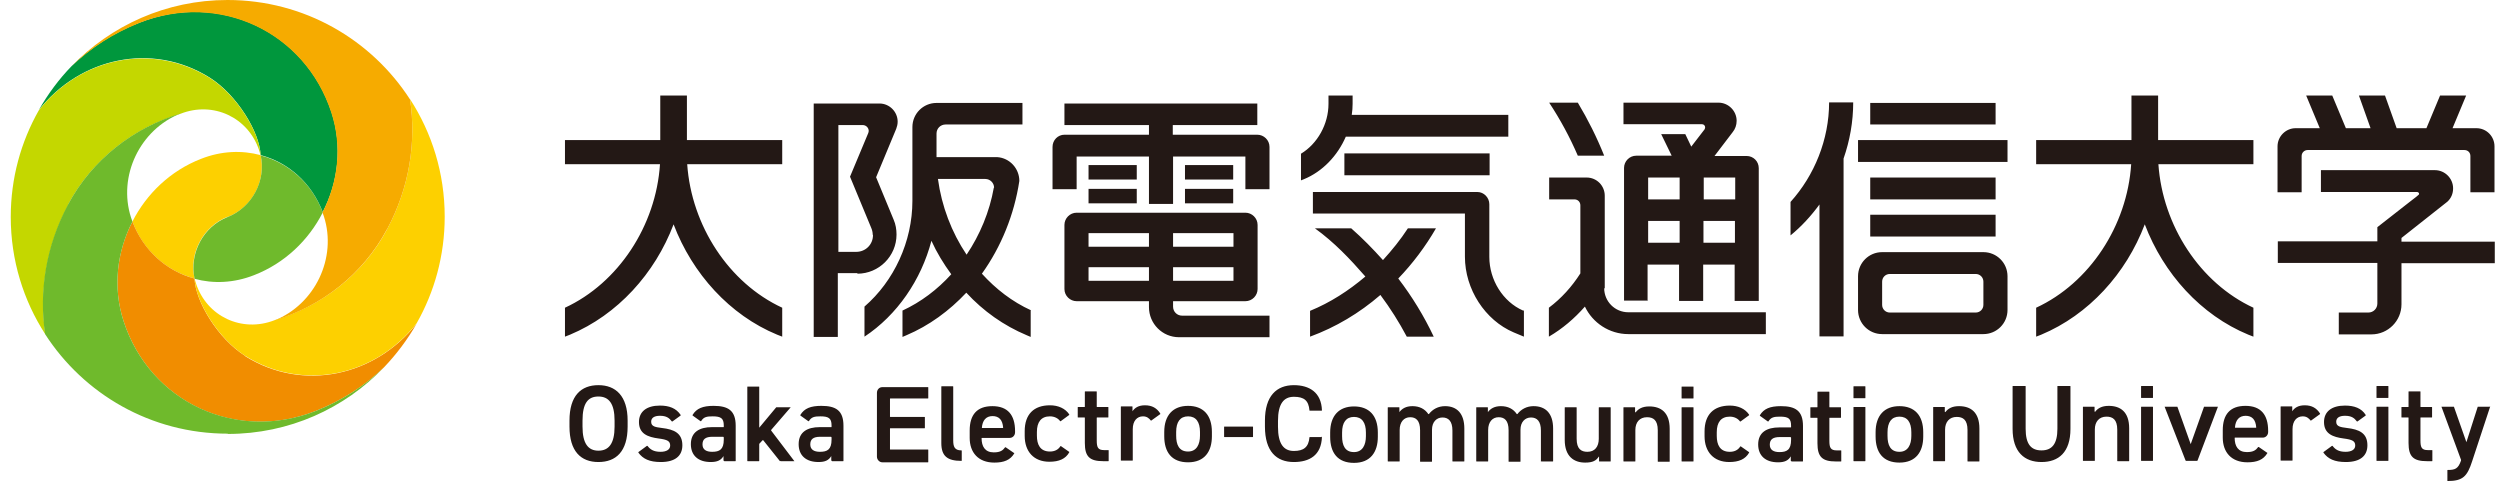 <svg width="159" height="31" viewBox="0 0 159 31" fill="none" xmlns="http://www.w3.org/2000/svg">
<path d="M14.483 13.8C16.052 13.187 16.936 11.473 16.576 9.867C15.385 9.543 14.068 9.597 12.787 10.102C10.839 10.86 9.324 12.321 8.422 14.088C9.107 15.947 10.605 17.245 12.372 17.714C12.012 16.109 12.914 14.395 14.483 13.782V13.8Z" fill="#FDD000"/>
<path d="M16.577 9.867C16.938 11.473 16.036 13.186 14.485 13.8C12.915 14.413 12.031 16.127 12.374 17.732C13.565 18.057 14.882 18.003 16.162 17.498C18.11 16.74 19.626 15.279 20.528 13.511C19.842 11.653 18.345 10.354 16.577 9.885V9.867Z" fill="#6FBA2C"/>
<path d="M13.346 4.939C15.06 6.021 16.521 8.402 16.575 9.863C18.343 10.332 19.822 11.631 20.526 13.489C21.518 11.577 21.788 9.286 21.085 7.14C19.407 1.998 13.941 -0.563 8.873 1.439C7.195 2.089 5.752 3.045 4.561 4.199C3.75 5.029 3.046 5.985 2.469 6.995C5.084 3.676 9.666 2.63 13.346 4.939Z" fill="#00973D"/>
<path d="M15.601 22.64C13.87 21.558 12.427 19.177 12.372 17.716C10.605 17.247 9.125 15.948 8.422 14.09C7.43 16.002 7.159 18.293 7.863 20.439C9.54 25.581 15.006 28.142 20.075 26.14C21.753 25.472 23.214 24.534 24.422 23.362C25.216 22.532 25.92 21.594 26.497 20.584C23.881 23.903 19.299 24.967 15.601 22.658V22.64Z" fill="#F18D00"/>
<path d="M26.083 6.331C26.48 9.036 26.047 11.905 24.622 14.574C23.088 17.46 20.454 19.463 17.46 20.365C15.386 21.177 13.149 20.13 12.463 18.02C12.427 17.912 12.409 17.821 12.373 17.713C12.427 19.174 13.888 21.555 15.602 22.638C19.3 24.947 23.882 23.9 26.497 20.563C27.634 18.561 28.283 16.252 28.283 13.781C28.283 11.021 27.472 8.459 26.083 6.312V6.331Z" fill="#FDD000"/>
<path d="M24.622 14.575C26.047 11.906 26.48 9.037 26.083 6.332C23.63 2.525 19.355 0 14.466 0C10.57 0 7.052 1.623 4.545 4.221C5.754 3.067 7.197 2.129 8.856 1.461C13.925 -0.541 19.391 2.02 21.069 7.161C21.772 9.308 21.502 11.581 20.509 13.511C20.545 13.601 20.564 13.674 20.6 13.764C21.447 16.397 20.04 19.356 17.443 20.384C20.437 19.482 23.071 17.462 24.604 14.594L24.622 14.575Z" fill="#F6AB00"/>
<path d="M4.327 13.022C5.861 10.136 8.494 8.134 11.489 7.232C13.563 6.42 15.8 7.466 16.486 9.577C16.522 9.685 16.54 9.775 16.576 9.883C16.522 8.422 15.061 6.041 13.347 4.959C9.649 2.65 5.067 3.696 2.469 7.015C1.333 9.017 0.684 11.326 0.684 13.798C0.684 16.558 1.495 19.119 2.884 21.266C2.487 18.56 2.938 15.692 4.345 13.022H4.327Z" fill="#C4D700"/>
<path d="M14.484 27.599C18.398 27.599 21.916 25.975 24.423 23.36C23.215 24.532 21.753 25.47 20.076 26.138C15.007 28.122 9.541 25.578 7.864 20.437C7.16 18.291 7.431 16.018 8.423 14.088C8.387 13.998 8.369 13.925 8.333 13.835C7.485 11.201 8.892 8.243 11.489 7.215C8.495 8.117 5.861 10.137 4.328 13.005C2.903 15.675 2.47 18.543 2.867 21.249C5.32 25.055 9.595 27.581 14.484 27.581V27.599Z" fill="#6FBA2C"/>
<path d="M80.74 9.343V12.031H79.207V9.956H74.607V12.969H73.074V9.956H68.474V12.031H66.941V9.343C66.941 8.91 67.283 8.568 67.698 8.568H73.074V7.954H67.698V6.583H79.965V7.954H74.589V8.568H79.965C80.379 8.568 80.74 8.91 80.74 9.343ZM75.184 20.076H80.74V21.447H74.986C73.922 21.447 73.074 20.581 73.074 19.535V19.156H68.474C68.059 19.156 67.698 18.814 67.698 18.381V14.304C67.698 13.889 68.041 13.528 68.474 13.528H79.207C79.622 13.528 79.983 13.871 79.983 14.304V18.381C79.983 18.796 79.64 19.156 79.207 19.156H74.607V19.499C74.607 19.824 74.86 20.076 75.184 20.076ZM74.607 15.693H78.449V14.827H74.607V15.693ZM74.607 17.858H78.449V16.992H74.607V17.858ZM73.074 16.992H69.231V17.858H73.074V16.992ZM73.074 14.827H69.231V15.693H73.074V14.827ZM72.298 11.273V10.498H69.231V11.418H72.298V11.255V11.273ZM69.231 12.933H72.298V12.013H69.231V12.933ZM78.431 10.498H75.365V11.418H78.431V10.498ZM75.365 12.68V12.933H78.431V12.013H75.365V12.698V12.68ZM65.552 19.752V21.429L65.299 21.321C63.838 20.708 62.539 19.788 61.457 18.615C60.374 19.77 59.094 20.708 57.651 21.321L57.398 21.429V19.752C58.571 19.21 59.617 18.417 60.501 17.443C60.014 16.775 59.581 16.072 59.238 15.314C58.589 17.803 57.055 20.04 54.981 21.411V19.499C56.857 17.876 58.029 15.368 58.029 12.771V8.08C58.029 7.233 58.715 6.547 59.563 6.547H65.028V7.918H60.14C59.815 7.918 59.563 8.171 59.563 8.495V9.993H63.423C64.217 10.047 64.83 10.714 64.83 11.508C64.505 13.655 63.675 15.693 62.449 17.407C63.333 18.381 64.379 19.192 65.57 19.734L65.552 19.752ZM63.224 11.941C63.224 11.634 62.972 11.382 62.665 11.382H59.653C59.887 13.113 60.519 14.773 61.475 16.198C62.323 14.935 62.936 13.474 63.206 11.941H63.224ZM54.53 17.37H53.285V21.429H51.752V6.583H55.937C56.568 6.583 57.091 7.106 57.091 7.738C57.091 7.9 57.055 8.044 57.001 8.189L55.72 11.273L56.839 13.979C56.965 14.268 57.019 14.592 57.019 14.917C57.019 16.288 55.901 17.407 54.53 17.407V17.37ZM55.504 14.917C55.504 14.773 55.468 14.629 55.414 14.502L54.061 11.237L55.215 8.477C55.215 8.477 55.251 8.387 55.251 8.333C55.251 8.117 55.071 7.954 54.873 7.954H53.321V16.018H54.458C55.053 16.018 55.522 15.549 55.522 14.953L55.504 14.917ZM126.92 6.547H118.947V7.918H126.92V6.547ZM118.171 10.299H127.678V8.91H118.171V10.299ZM126.92 11.291H118.947V12.68H126.92V11.291ZM118.947 15.043H126.92V13.655H118.947V15.043ZM113.878 12.861V14.971C114.563 14.412 115.177 13.745 115.718 13.005V21.393H117.251V10.083C117.648 8.946 117.864 7.738 117.864 6.511H116.331C116.331 8.874 115.393 11.165 113.878 12.843V12.861ZM127.678 17.569V19.715C127.678 20.563 126.992 21.249 126.144 21.249H119.704C118.857 21.249 118.171 20.563 118.171 19.715V17.569C118.171 16.721 118.857 16.036 119.704 16.036H126.144C126.992 16.036 127.678 16.721 127.678 17.569ZM126.144 17.912C126.144 17.641 125.928 17.425 125.657 17.425H120.191C119.921 17.425 119.704 17.641 119.704 17.912V19.391C119.704 19.661 119.921 19.878 120.191 19.878H125.657C125.928 19.878 126.144 19.661 126.144 19.391V17.912ZM102.026 9.902C101.557 8.73 100.998 7.611 100.349 6.529H98.527C99.23 7.593 99.844 8.73 100.349 9.902H102.008H102.026ZM102.062 18.345V12.446C102.062 11.815 101.557 11.291 100.908 11.291H98.527V12.68H100.132C100.349 12.68 100.511 12.843 100.511 13.059V17.389C99.97 18.236 99.302 18.976 98.509 19.571V21.411C99.374 20.906 100.132 20.257 100.8 19.499C101.287 20.527 102.351 21.249 103.56 21.249H112.308V19.86H103.56C102.712 19.86 102.026 19.174 102.026 18.326L102.062 18.345ZM104.822 19.12H103.289V10.678C103.289 10.263 103.632 9.902 104.065 9.902H106.319L105.652 8.531H107.185L107.564 9.325L108.412 8.225C108.412 8.225 108.448 8.153 108.448 8.098C108.448 7.99 108.358 7.9 108.25 7.9H103.253V6.529H109.296C109.927 6.529 110.45 7.052 110.45 7.684C110.45 7.954 110.36 8.207 110.198 8.405L109.043 9.92H111.082C111.515 9.92 111.857 10.263 111.857 10.696V19.138H110.324V16.829H108.322V19.138H106.788V16.829H104.786V19.138L104.822 19.12ZM110.342 14.051H108.34V15.44H110.342V14.051ZM108.52 11.291H108.358V12.68H110.36V11.291H108.538H108.52ZM104.822 12.68H106.825V11.291H104.822V12.68ZM104.822 15.44H106.825V14.051H104.822V15.44ZM157.514 8.153H155.981L156.846 6.078H155.187L154.321 8.153H152.427L151.687 6.078H150.028L150.767 8.153H149.198L148.332 6.078H146.673L147.538 8.153H146.005C145.374 8.153 144.851 8.676 144.851 9.307V12.229H146.384V9.92C146.384 9.704 146.564 9.542 146.763 9.542H156.738C156.955 9.542 157.117 9.704 157.117 9.92V12.229H158.65V9.307C158.65 8.676 158.145 8.153 157.496 8.153H157.514ZM152.734 15.134L155.656 12.825C155.89 12.608 156.017 12.32 156.017 11.977C156.017 11.345 155.494 10.822 154.862 10.822H147.611V12.211H153.744C153.744 12.211 153.852 12.247 153.852 12.302C153.852 12.356 153.852 12.374 153.798 12.41L153.672 12.518L153.275 12.825L151.2 14.448V15.35H144.869V16.721H151.2V19.301C151.2 19.625 150.948 19.878 150.623 19.878H148.747V21.267H150.821C151.886 21.267 152.734 20.401 152.734 19.355V16.739H158.668V15.368H152.734V15.134ZM85.503 11.147H94.739V9.758H85.503V11.147ZM85.575 8.694H95.929V7.305H85.972C86.008 7.07 86.026 6.836 86.026 6.601V6.078H84.492V6.601C84.492 7.9 83.789 9.145 82.743 9.776V11.472L82.923 11.4C84.114 10.913 85.07 9.902 85.593 8.694H85.575ZM89.543 14.52C89.074 15.242 88.533 15.909 87.956 16.541C87.325 15.837 86.657 15.152 85.936 14.52H83.626C84.871 15.422 85.845 16.451 86.837 17.587C85.773 18.489 84.601 19.247 83.32 19.77V21.411C84.943 20.816 86.459 19.914 87.793 18.759C88.425 19.607 88.984 20.491 89.471 21.411H91.185C90.572 20.112 89.814 18.868 88.93 17.713C89.85 16.757 90.662 15.675 91.329 14.52H89.543ZM94.721 16.342V12.987C94.721 12.572 94.378 12.211 93.963 12.211H83.5V13.582H93.169V16.324C93.169 18.399 94.45 20.365 96.272 21.141L96.921 21.411V19.752H96.867C95.586 19.192 94.721 17.803 94.721 16.342ZM43.688 6.078H41.993V8.91H35.932V10.444H41.975C41.722 14.358 39.323 18.002 35.932 19.571V21.411L36.256 21.285C39.269 20.022 41.65 17.407 42.84 14.268C44.031 17.407 46.412 20.04 49.425 21.285L49.749 21.411V19.571C46.358 18.002 43.977 14.358 43.706 10.444H49.749V8.91H43.688V6.078ZM137.256 6.078H135.561V8.91H129.499V10.444H135.543C135.29 14.358 132.891 18.002 129.499 19.571V21.411L129.824 21.285C132.837 20.022 135.218 17.407 136.408 14.268C137.599 17.407 139.98 20.04 142.993 21.285L143.317 21.411V19.571C139.926 18.002 137.545 14.358 137.274 10.444H143.317V8.91H137.256V6.078Z" fill="#231815"/>
<path d="M79.674 27.797H77.871C77.871 27.797 77.853 27.797 77.853 27.779V27.148C77.853 27.148 77.853 27.13 77.871 27.13H79.674C79.674 27.13 79.692 27.13 79.692 27.148V27.779C79.692 27.779 79.692 27.797 79.674 27.797ZM87.63 27.509V27.779C87.63 28.753 87.161 29.439 86.114 29.439C85.068 29.439 84.599 28.789 84.599 27.779V27.509C84.599 26.444 85.158 25.849 86.114 25.849C87.07 25.849 87.63 26.426 87.63 27.509ZM86.872 27.509C86.872 26.877 86.62 26.516 86.114 26.516C85.609 26.516 85.357 26.877 85.357 27.509V27.743C85.357 28.32 85.537 28.753 86.114 28.753C86.656 28.753 86.872 28.302 86.872 27.743V27.509ZM106.949 25.326C106.949 25.326 106.949 25.344 106.967 25.344H107.689C107.689 25.344 107.707 25.344 107.707 25.326V24.604C107.707 24.604 107.707 24.586 107.689 24.586H106.967C106.967 24.586 106.949 24.586 106.949 24.604V25.326ZM106.949 29.331C106.949 29.331 106.949 29.349 106.967 29.349H107.689C107.689 29.349 107.707 29.349 107.707 29.331V25.921C107.707 25.921 107.707 25.903 107.689 25.903H106.967C106.967 25.903 106.949 25.903 106.949 25.921V29.331ZM84.058 27.797H83.3C83.3 27.797 83.282 27.797 83.282 27.815C83.228 28.447 82.903 28.681 82.29 28.681C81.641 28.681 81.28 28.23 81.28 27.148V26.769C81.28 25.687 81.641 25.236 82.29 25.236C82.939 25.236 83.228 25.47 83.282 26.102C83.282 26.102 83.282 26.12 83.3 26.12H84.058C84.058 26.12 84.058 26.12 84.076 26.102C84.04 24.947 83.264 24.496 82.29 24.496C81.19 24.496 80.45 25.182 80.45 26.751V27.13C80.45 28.717 81.19 29.385 82.29 29.385C83.264 29.385 84.04 28.97 84.076 27.779C84.076 27.779 84.076 27.779 84.058 27.761V27.797ZM103.991 26.21V25.921C103.991 25.921 103.991 25.903 103.973 25.903H103.269C103.269 25.903 103.251 25.903 103.251 25.921V29.331C103.251 29.331 103.251 29.349 103.269 29.349H103.991C103.991 29.349 104.009 29.349 104.009 29.331V27.346C104.009 26.859 104.28 26.535 104.749 26.535C105.145 26.535 105.434 26.715 105.434 27.364V29.349C105.434 29.349 105.434 29.367 105.452 29.367H106.174C106.174 29.367 106.192 29.367 106.192 29.349V27.274C106.192 26.228 105.632 25.849 104.893 25.849C104.442 25.849 104.189 26.011 104.027 26.228L103.991 26.21ZM101.7 29.042V29.331C101.7 29.331 101.7 29.349 101.718 29.349H102.422C102.422 29.349 102.44 29.349 102.44 29.331V25.921C102.44 25.921 102.44 25.903 102.422 25.903H101.7C101.7 25.903 101.682 25.903 101.682 25.921V27.905C101.682 28.41 101.429 28.735 100.96 28.735C100.564 28.735 100.275 28.555 100.275 27.905V25.921C100.275 25.921 100.275 25.903 100.257 25.903H99.535C99.535 25.903 99.517 25.903 99.517 25.921V27.978C99.517 29.024 100.095 29.421 100.816 29.421C101.303 29.421 101.52 29.294 101.682 29.042H101.7ZM92.374 29.331C92.374 29.331 92.374 29.349 92.392 29.349H93.114C93.114 29.349 93.132 29.349 93.132 29.331V27.256C93.132 26.3 92.662 25.831 91.905 25.831C91.472 25.831 91.111 26.029 90.877 26.336C90.877 26.336 90.859 26.336 90.841 26.336C90.624 26.011 90.281 25.831 89.83 25.831C89.415 25.831 89.163 25.993 89.001 26.21V25.921C89.001 25.921 89.001 25.903 88.983 25.903H88.279C88.279 25.903 88.261 25.903 88.261 25.921V29.331C88.261 29.331 88.261 29.349 88.279 29.349H89.001C89.001 29.349 89.019 29.349 89.019 29.331V27.346C89.019 26.841 89.289 26.535 89.686 26.535C90.047 26.535 90.317 26.733 90.317 27.364V29.349C90.317 29.349 90.317 29.367 90.335 29.367H91.057C91.057 29.367 91.075 29.367 91.075 29.349V27.328C91.075 26.841 91.364 26.552 91.743 26.552C92.121 26.552 92.374 26.787 92.374 27.382V29.367V29.331ZM98.02 29.331C98.02 29.331 98.02 29.349 98.038 29.349H98.76C98.76 29.349 98.778 29.349 98.778 29.331V27.256C98.778 26.3 98.309 25.831 97.533 25.831C97.1 25.831 96.739 26.029 96.505 26.336C96.505 26.336 96.487 26.336 96.469 26.336C96.252 26.011 95.909 25.831 95.459 25.831C95.044 25.831 94.791 25.993 94.629 26.21V25.921C94.629 25.921 94.629 25.903 94.611 25.903H93.907C93.907 25.903 93.889 25.903 93.889 25.921V29.331C93.889 29.331 93.889 29.349 93.907 29.349H94.629C94.629 29.349 94.647 29.349 94.647 29.331V27.346C94.647 26.841 94.917 26.535 95.314 26.535C95.675 26.535 95.946 26.733 95.946 27.364V29.349C95.946 29.349 95.946 29.367 95.964 29.367H96.685C96.685 29.367 96.703 29.367 96.703 29.349V27.328C96.703 26.841 96.992 26.552 97.371 26.552C97.749 26.552 98.002 26.787 98.002 27.382V29.367L98.02 29.331ZM122.318 27.491V27.761C122.318 28.735 121.849 29.421 120.803 29.421C119.757 29.421 119.288 28.771 119.288 27.761V27.491C119.288 26.426 119.847 25.831 120.803 25.831C121.759 25.831 122.318 26.408 122.318 27.491ZM121.561 27.491C121.561 26.859 121.308 26.498 120.803 26.498C120.298 26.498 120.046 26.859 120.046 27.491V27.725C120.046 28.302 120.226 28.735 120.803 28.735C121.344 28.735 121.561 28.284 121.561 27.725V27.491ZM117.881 25.308C117.881 25.308 117.881 25.326 117.899 25.326H118.62C118.62 25.326 118.639 25.326 118.639 25.308V24.586C118.639 24.586 118.639 24.568 118.62 24.568H117.899C117.899 24.568 117.881 24.568 117.881 24.586V25.308ZM117.881 29.312C117.881 29.312 117.881 29.331 117.899 29.331H118.62C118.62 29.331 118.639 29.331 118.639 29.312V25.903C118.639 25.903 118.639 25.885 118.62 25.885H117.899C117.899 25.885 117.881 25.885 117.881 25.903V29.312ZM113.894 29.312V29.024C113.732 29.294 113.497 29.403 113.083 29.403C112.289 29.403 111.82 28.988 111.82 28.266C111.82 27.491 112.379 27.184 113.155 27.184H113.894C113.894 27.184 113.912 27.184 113.912 27.166V27.076C113.912 26.625 113.75 26.498 113.209 26.498C112.83 26.498 112.632 26.535 112.469 26.805C112.469 26.805 112.451 26.805 112.433 26.805L111.928 26.444C111.928 26.444 111.928 26.426 111.928 26.408C112.181 25.993 112.577 25.831 113.263 25.831C114.183 25.831 114.67 26.12 114.67 27.094V29.331C114.67 29.331 114.67 29.349 114.652 29.349H113.948C113.948 29.349 113.93 29.349 113.93 29.331L113.894 29.312ZM113.894 27.815C113.894 27.815 113.894 27.797 113.876 27.797H113.191C112.74 27.797 112.559 27.96 112.559 28.284C112.559 28.609 112.794 28.753 113.173 28.753C113.642 28.753 113.912 28.609 113.912 27.978V27.833L113.894 27.815ZM123.689 26.192V25.903C123.689 25.903 123.689 25.885 123.671 25.885H122.968C122.968 25.885 122.95 25.885 122.95 25.903V29.312C122.95 29.312 122.95 29.331 122.968 29.331H123.689C123.689 29.331 123.707 29.331 123.707 29.312V27.328C123.707 26.841 123.978 26.516 124.447 26.516C124.844 26.516 125.133 26.697 125.133 27.346V29.331C125.133 29.331 125.133 29.349 125.151 29.349H125.872C125.872 29.349 125.89 29.349 125.89 29.331V27.256C125.89 26.21 125.331 25.831 124.591 25.831C124.14 25.831 123.888 25.993 123.726 26.21L123.689 26.192ZM117.105 29.312V28.663C117.105 28.663 117.105 28.645 117.087 28.645H116.817C116.42 28.645 116.348 28.465 116.348 28.032V26.589C116.348 26.589 116.348 26.571 116.366 26.571H117.069C117.069 26.571 117.087 26.571 117.087 26.552V25.921C117.087 25.921 117.087 25.903 117.069 25.903H116.366C116.366 25.903 116.348 25.903 116.348 25.885V24.929C116.348 24.929 116.348 24.911 116.33 24.911H115.608C115.608 24.911 115.59 24.911 115.59 24.929V25.885C115.59 25.885 115.59 25.903 115.572 25.903H115.157C115.157 25.903 115.139 25.903 115.139 25.921V26.552C115.139 26.552 115.139 26.571 115.157 26.571H115.572C115.572 26.571 115.59 26.571 115.59 26.589V28.194C115.59 29.06 115.897 29.349 116.762 29.349H117.087C117.087 29.349 117.105 29.349 117.105 29.331V29.312ZM111.261 28.771L110.719 28.392C110.719 28.392 110.701 28.392 110.683 28.392C110.539 28.627 110.305 28.735 110.016 28.735C109.385 28.735 109.186 28.284 109.186 27.725V27.491C109.186 26.859 109.457 26.498 110.016 26.498C110.305 26.498 110.539 26.625 110.665 26.805C110.665 26.805 110.683 26.805 110.701 26.805L111.243 26.408C111.243 26.408 111.243 26.39 111.243 26.372C110.99 25.993 110.539 25.795 110.016 25.795C108.988 25.795 108.41 26.372 108.41 27.436V27.743C108.41 28.735 108.988 29.385 109.98 29.385C110.593 29.385 111.008 29.204 111.243 28.789C111.243 28.789 111.243 28.771 111.243 28.753L111.261 28.771ZM64.486 28.807L63.963 28.447C63.963 28.447 63.945 28.447 63.926 28.447C63.782 28.645 63.62 28.771 63.205 28.771C62.646 28.771 62.429 28.392 62.429 27.869C62.429 27.869 62.429 27.851 62.447 27.851H64.215C64.414 27.851 64.558 27.689 64.558 27.491V27.418C64.558 26.39 64.089 25.831 63.115 25.831C62.141 25.831 61.672 26.372 61.672 27.382V27.851C61.672 28.771 62.213 29.421 63.241 29.421C63.854 29.421 64.251 29.258 64.504 28.843C64.504 28.843 64.504 28.825 64.504 28.807H64.486ZM63.115 26.462C63.548 26.462 63.764 26.715 63.8 27.202C63.8 27.202 63.8 27.22 63.782 27.22H62.465C62.465 27.22 62.447 27.22 62.447 27.202C62.483 26.751 62.7 26.462 63.133 26.462H63.115ZM77.077 27.473V27.743C77.077 28.717 76.608 29.403 75.562 29.403C74.515 29.403 74.046 28.753 74.046 27.743V27.473C74.046 26.408 74.606 25.813 75.562 25.813C76.518 25.813 77.077 26.39 77.077 27.473ZM76.319 27.473C76.319 26.841 76.067 26.48 75.562 26.48C75.056 26.48 74.804 26.841 74.804 27.473V27.707C74.804 28.284 74.984 28.717 75.562 28.717C76.103 28.717 76.319 28.266 76.319 27.707V27.473ZM59.038 29.294V28.609C59.038 28.609 59.038 28.591 59.02 28.591H56.621C56.621 28.591 56.603 28.591 56.603 28.573V27.256C56.603 27.256 56.603 27.238 56.621 27.238H58.803C58.803 27.238 58.822 27.238 58.822 27.22V26.535C58.822 26.535 58.822 26.516 58.803 26.516H56.621C56.621 26.516 56.603 26.517 56.603 26.498V25.362C56.603 25.362 56.603 25.344 56.621 25.344H59.02C59.02 25.344 59.038 25.344 59.038 25.326V24.64C59.038 24.64 59.038 24.622 59.02 24.622H56.116C55.917 24.622 55.773 24.785 55.773 24.983V29.042C55.773 29.24 55.935 29.403 56.116 29.403H59.02C59.02 29.403 59.038 29.403 59.038 29.385V29.294ZM73.18 26.751C73.18 26.751 73.198 26.751 73.217 26.751L73.794 26.336C73.794 26.336 73.794 26.318 73.794 26.3C73.577 25.957 73.271 25.777 72.82 25.777C72.405 25.777 72.17 25.939 72.026 26.156V25.867C72.026 25.867 72.026 25.849 72.008 25.849H71.304C71.304 25.849 71.286 25.849 71.286 25.867V29.276C71.286 29.276 71.286 29.294 71.304 29.294H72.026C72.026 29.294 72.044 29.294 72.044 29.276V27.292C72.044 26.769 72.315 26.48 72.693 26.48C72.928 26.48 73.072 26.589 73.198 26.751H73.18ZM70.511 29.294V28.645C70.511 28.645 70.511 28.627 70.493 28.627H70.222C69.825 28.627 69.753 28.447 69.753 28.014V26.571C69.753 26.571 69.753 26.552 69.771 26.552H70.475C70.475 26.552 70.493 26.552 70.493 26.535V25.903C70.493 25.903 70.493 25.885 70.475 25.885H69.771C69.771 25.885 69.753 25.885 69.753 25.867V24.911C69.753 24.911 69.753 24.893 69.735 24.893H69.013C69.013 24.893 68.996 24.893 68.996 24.911V25.867C68.996 25.867 68.995 25.885 68.977 25.885H68.562C68.562 25.885 68.544 25.885 68.544 25.903V26.535C68.544 26.535 68.544 26.552 68.562 26.552H68.977C68.977 26.552 68.996 26.552 68.996 26.571V28.176C68.996 29.042 69.302 29.331 70.168 29.331H70.493C70.493 29.331 70.511 29.331 70.511 29.312V29.294ZM68.021 28.753L67.48 28.375C67.48 28.375 67.462 28.375 67.444 28.375C67.3 28.609 67.065 28.717 66.777 28.717C66.145 28.717 65.947 28.266 65.947 27.707V27.473C65.947 26.841 66.218 26.48 66.777 26.48C67.065 26.48 67.3 26.607 67.426 26.787C67.426 26.787 67.444 26.787 67.462 26.787L68.003 26.39C68.003 26.39 68.003 26.372 68.003 26.354C67.751 25.975 67.3 25.777 66.777 25.777C65.748 25.777 65.171 26.354 65.171 27.418V27.725C65.171 28.717 65.748 29.367 66.741 29.367C67.354 29.367 67.769 29.186 68.003 28.771C68.003 28.771 68.003 28.753 68.003 28.735L68.021 28.753ZM61.167 29.294V28.663C61.167 28.663 61.167 28.645 61.148 28.645C60.697 28.645 60.625 28.392 60.625 27.996V24.586C60.625 24.586 60.625 24.568 60.607 24.568H59.886C59.886 24.568 59.868 24.568 59.868 24.586V28.176C59.868 29.006 60.247 29.312 61.148 29.312C61.148 29.312 61.167 29.312 61.167 29.294ZM131.663 24.55H130.869C130.869 24.55 130.851 24.55 130.851 24.568V27.274C130.851 28.23 130.508 28.645 129.841 28.645C129.173 28.645 128.831 28.248 128.831 27.274V24.568C128.831 24.568 128.831 24.55 128.812 24.55H128.019C128.019 24.55 128.001 24.55 128.001 24.568V27.274C128.001 28.753 128.758 29.385 129.841 29.385C130.923 29.385 131.681 28.771 131.681 27.274V24.568C131.681 24.568 131.681 24.55 131.663 24.55ZM144.182 28.789L143.658 28.429C143.658 28.429 143.64 28.429 143.622 28.429C143.478 28.627 143.316 28.753 142.901 28.753C142.342 28.753 142.125 28.375 142.125 27.851C142.125 27.851 142.125 27.833 142.143 27.833H143.911C144.109 27.833 144.254 27.671 144.254 27.473V27.4C144.254 26.372 143.785 25.813 142.811 25.813C141.837 25.813 141.368 26.354 141.368 27.364V27.833C141.368 28.753 141.909 29.403 142.937 29.403C143.55 29.403 143.947 29.24 144.2 28.825C144.2 28.825 144.2 28.807 144.2 28.789H144.182ZM142.811 26.444C143.244 26.444 143.46 26.697 143.496 27.184C143.496 27.184 143.496 27.202 143.478 27.202H142.161C142.161 27.202 142.143 27.202 142.143 27.184C142.179 26.733 142.396 26.444 142.829 26.444H142.811ZM149.269 27.22C148.854 27.166 148.583 27.13 148.583 26.823C148.583 26.552 148.818 26.444 149.142 26.444C149.557 26.444 149.738 26.589 149.9 26.805C149.9 26.805 149.918 26.805 149.936 26.805L150.459 26.426C150.459 26.426 150.459 26.408 150.459 26.39C150.189 25.957 149.72 25.795 149.142 25.795C148.276 25.795 147.807 26.192 147.807 26.841C147.807 27.599 148.385 27.797 149.052 27.887C149.611 27.96 149.792 28.05 149.792 28.338C149.792 28.591 149.557 28.735 149.178 28.735C148.727 28.735 148.511 28.573 148.349 28.356C148.349 28.356 148.331 28.356 148.313 28.356L148.042 28.555L147.771 28.753C147.771 28.753 147.771 28.771 147.771 28.789C148.06 29.186 148.475 29.385 149.196 29.385C150.116 29.385 150.567 28.988 150.567 28.32C150.567 27.545 150.044 27.31 149.269 27.22ZM146.942 26.751C146.942 26.751 146.96 26.751 146.978 26.751L147.555 26.336C147.555 26.336 147.555 26.318 147.555 26.3C147.338 25.957 147.032 25.777 146.581 25.777C146.166 25.777 145.931 25.939 145.787 26.156V25.867C145.787 25.867 145.787 25.849 145.769 25.849H145.066C145.066 25.849 145.047 25.849 145.047 25.867V29.276C145.047 29.276 145.048 29.294 145.066 29.294H145.787C145.787 29.294 145.805 29.294 145.805 29.276V27.292C145.805 26.769 146.076 26.48 146.455 26.48C146.689 26.48 146.833 26.589 146.96 26.751H146.942ZM151.145 25.29C151.145 25.29 151.145 25.308 151.163 25.308H151.884C151.884 25.308 151.902 25.308 151.902 25.29V24.568C151.902 24.568 151.902 24.55 151.884 24.55H151.163C151.163 24.55 151.145 24.55 151.145 24.568V25.29ZM151.145 29.294C151.145 29.294 151.145 29.312 151.163 29.312H151.884C151.884 29.312 151.902 29.312 151.902 29.294V25.885C151.902 25.885 151.902 25.867 151.884 25.867H151.163C151.163 25.867 151.145 25.867 151.145 25.885V29.294ZM136.172 25.29C136.172 25.29 136.172 25.308 136.19 25.308H136.912C136.912 25.308 136.93 25.308 136.93 25.29V24.568C136.93 24.568 136.93 24.55 136.912 24.55H136.19C136.19 24.55 136.172 24.55 136.172 24.568V25.29ZM136.172 29.294C136.172 29.294 136.172 29.312 136.19 29.312H136.912C136.912 29.312 136.93 29.312 136.93 29.294V25.885C136.93 25.885 136.93 25.867 136.912 25.867H136.19C136.19 25.867 136.172 25.867 136.172 25.885V29.294ZM133.214 26.174V25.885C133.214 25.885 133.214 25.867 133.196 25.867H132.492C132.492 25.867 132.474 25.867 132.474 25.885V29.294C132.474 29.294 132.474 29.312 132.492 29.312H133.214C133.214 29.312 133.232 29.312 133.232 29.294V27.31C133.232 26.823 133.503 26.498 133.972 26.498C134.368 26.498 134.657 26.679 134.657 27.328V29.312C134.657 29.312 134.657 29.331 134.675 29.331H135.397C135.397 29.331 135.415 29.331 135.415 29.312V27.238C135.415 26.192 134.856 25.813 134.116 25.813C133.665 25.813 133.412 25.975 133.25 26.192L133.214 26.174ZM154.698 29.294V28.645C154.698 28.645 154.698 28.627 154.68 28.627H154.41C154.013 28.627 153.941 28.447 153.941 28.014V26.571C153.941 26.571 153.941 26.552 153.959 26.552H154.662C154.662 26.552 154.68 26.552 154.68 26.535V25.903C154.68 25.903 154.68 25.885 154.662 25.885H153.959C153.959 25.885 153.941 25.885 153.941 25.867V24.911C153.941 24.911 153.941 24.893 153.923 24.893H153.201C153.201 24.893 153.183 24.893 153.183 24.911V25.867C153.183 25.867 153.183 25.885 153.165 25.885H152.75C152.75 25.885 152.732 25.885 152.732 25.903V26.535C152.732 26.535 152.732 26.552 152.75 26.552H153.165C153.165 26.552 153.183 26.552 153.183 26.571V28.176C153.183 29.042 153.49 29.331 154.356 29.331H154.68C154.68 29.331 154.698 29.331 154.698 29.312V29.294ZM158.342 25.867H157.603C157.603 25.867 157.603 25.867 157.585 25.867L156.863 28.122L156.069 25.867C156.069 25.867 156.069 25.867 156.051 25.867H155.276L156.52 29.24C156.52 29.24 156.52 29.276 156.52 29.294C156.34 29.818 156.141 29.89 155.672 29.89C155.672 29.89 155.654 29.89 155.654 29.908V30.575C155.654 30.575 155.654 30.593 155.672 30.593C156.647 30.593 156.917 30.287 157.224 29.349L158.378 25.849L158.342 25.867ZM141.007 25.867H140.195C140.195 25.867 140.195 25.867 140.177 25.867L139.329 28.248L138.481 25.867C138.481 25.867 138.481 25.867 138.463 25.867H137.67L139.004 29.294C139.004 29.294 139.004 29.294 139.041 29.312H139.726C139.726 29.312 139.744 29.312 139.762 29.294L141.061 25.867H141.007ZM39.917 26.751V27.13C39.917 28.717 39.177 29.385 38.059 29.385C36.94 29.385 36.219 28.699 36.219 27.13V26.751C36.219 25.163 36.958 24.496 38.059 24.496C39.159 24.496 39.917 25.182 39.917 26.751ZM39.087 26.751C39.087 25.669 38.726 25.218 38.059 25.218C37.391 25.218 37.048 25.651 37.048 26.751V27.13C37.048 28.212 37.409 28.663 38.059 28.663C38.708 28.663 39.087 28.23 39.087 27.13V26.751ZM42.099 27.22C41.684 27.166 41.414 27.13 41.414 26.823C41.414 26.552 41.648 26.444 41.973 26.444C42.388 26.444 42.568 26.589 42.731 26.805C42.731 26.805 42.749 26.805 42.767 26.805L43.29 26.426C43.29 26.426 43.29 26.408 43.29 26.39C43.001 25.957 42.55 25.795 41.973 25.795C41.107 25.795 40.638 26.192 40.638 26.841C40.638 27.599 41.215 27.797 41.883 27.887C42.442 27.96 42.623 28.05 42.623 28.338C42.623 28.591 42.388 28.735 42.009 28.735C41.558 28.735 41.342 28.573 41.179 28.356C41.179 28.356 41.161 28.356 41.143 28.356L40.873 28.555L40.602 28.753C40.602 28.753 40.602 28.771 40.602 28.789C40.891 29.186 41.306 29.385 42.027 29.385C42.947 29.385 43.398 28.988 43.398 28.32C43.398 27.545 42.875 27.31 42.099 27.22ZM52.869 29.294V29.006C52.706 29.276 52.472 29.385 52.057 29.385C51.263 29.385 50.794 28.97 50.794 28.248C50.794 27.473 51.353 27.166 52.129 27.166H52.869C52.869 27.166 52.887 27.166 52.887 27.148V27.058C52.887 26.607 52.706 26.48 52.183 26.48C51.804 26.48 51.606 26.517 51.444 26.787C51.444 26.787 51.426 26.787 51.407 26.787L50.902 26.426C50.902 26.426 50.902 26.408 50.902 26.39C51.155 25.975 51.552 25.813 52.237 25.813C53.157 25.813 53.644 26.102 53.644 27.076V29.312C53.644 29.312 53.644 29.331 53.626 29.331H52.923C52.923 29.331 52.905 29.331 52.905 29.312L52.869 29.294ZM52.869 27.797C52.869 27.797 52.869 27.779 52.851 27.779H52.165C51.714 27.779 51.534 27.942 51.534 28.266C51.534 28.591 51.768 28.735 52.147 28.735C52.616 28.735 52.887 28.591 52.887 27.96V27.815L52.869 27.797ZM46.014 29.294V29.006C45.852 29.276 45.617 29.385 45.202 29.385C44.408 29.385 43.939 28.97 43.939 28.248C43.939 27.473 44.499 27.166 45.274 27.166H46.014C46.014 27.166 46.032 27.166 46.032 27.148V27.058C46.032 26.607 45.852 26.48 45.328 26.48C44.95 26.48 44.751 26.517 44.589 26.787C44.589 26.787 44.571 26.787 44.553 26.787L44.048 26.426C44.048 26.426 44.048 26.408 44.048 26.39C44.3 25.975 44.697 25.813 45.383 25.813C46.303 25.813 46.79 26.102 46.79 27.076V29.312C46.79 29.312 46.79 29.331 46.772 29.331H46.068C46.068 29.331 46.05 29.331 46.05 29.312L46.014 29.294ZM46.014 27.797C46.014 27.797 46.014 27.779 45.996 27.779H45.31C44.859 27.779 44.679 27.942 44.679 28.266C44.679 28.591 44.913 28.735 45.292 28.735C45.761 28.735 46.032 28.591 46.032 27.96V27.815L46.014 27.797ZM49.622 29.312C49.622 29.312 49.64 29.331 49.658 29.331H50.524L49.044 27.382V27.346L50.289 25.903H49.405C49.405 25.903 49.387 25.903 49.369 25.903L48.287 27.202V24.604C48.287 24.604 48.287 24.586 48.269 24.586H47.547C47.547 24.586 47.529 24.586 47.529 24.604V29.312C47.529 29.312 47.529 29.331 47.547 29.331H48.269C48.269 29.331 48.287 29.331 48.287 29.312V28.266V28.23L48.503 27.996C48.503 27.996 48.521 27.996 48.539 27.996L49.604 29.331L49.622 29.312Z" fill="#231815"/>
</svg>
